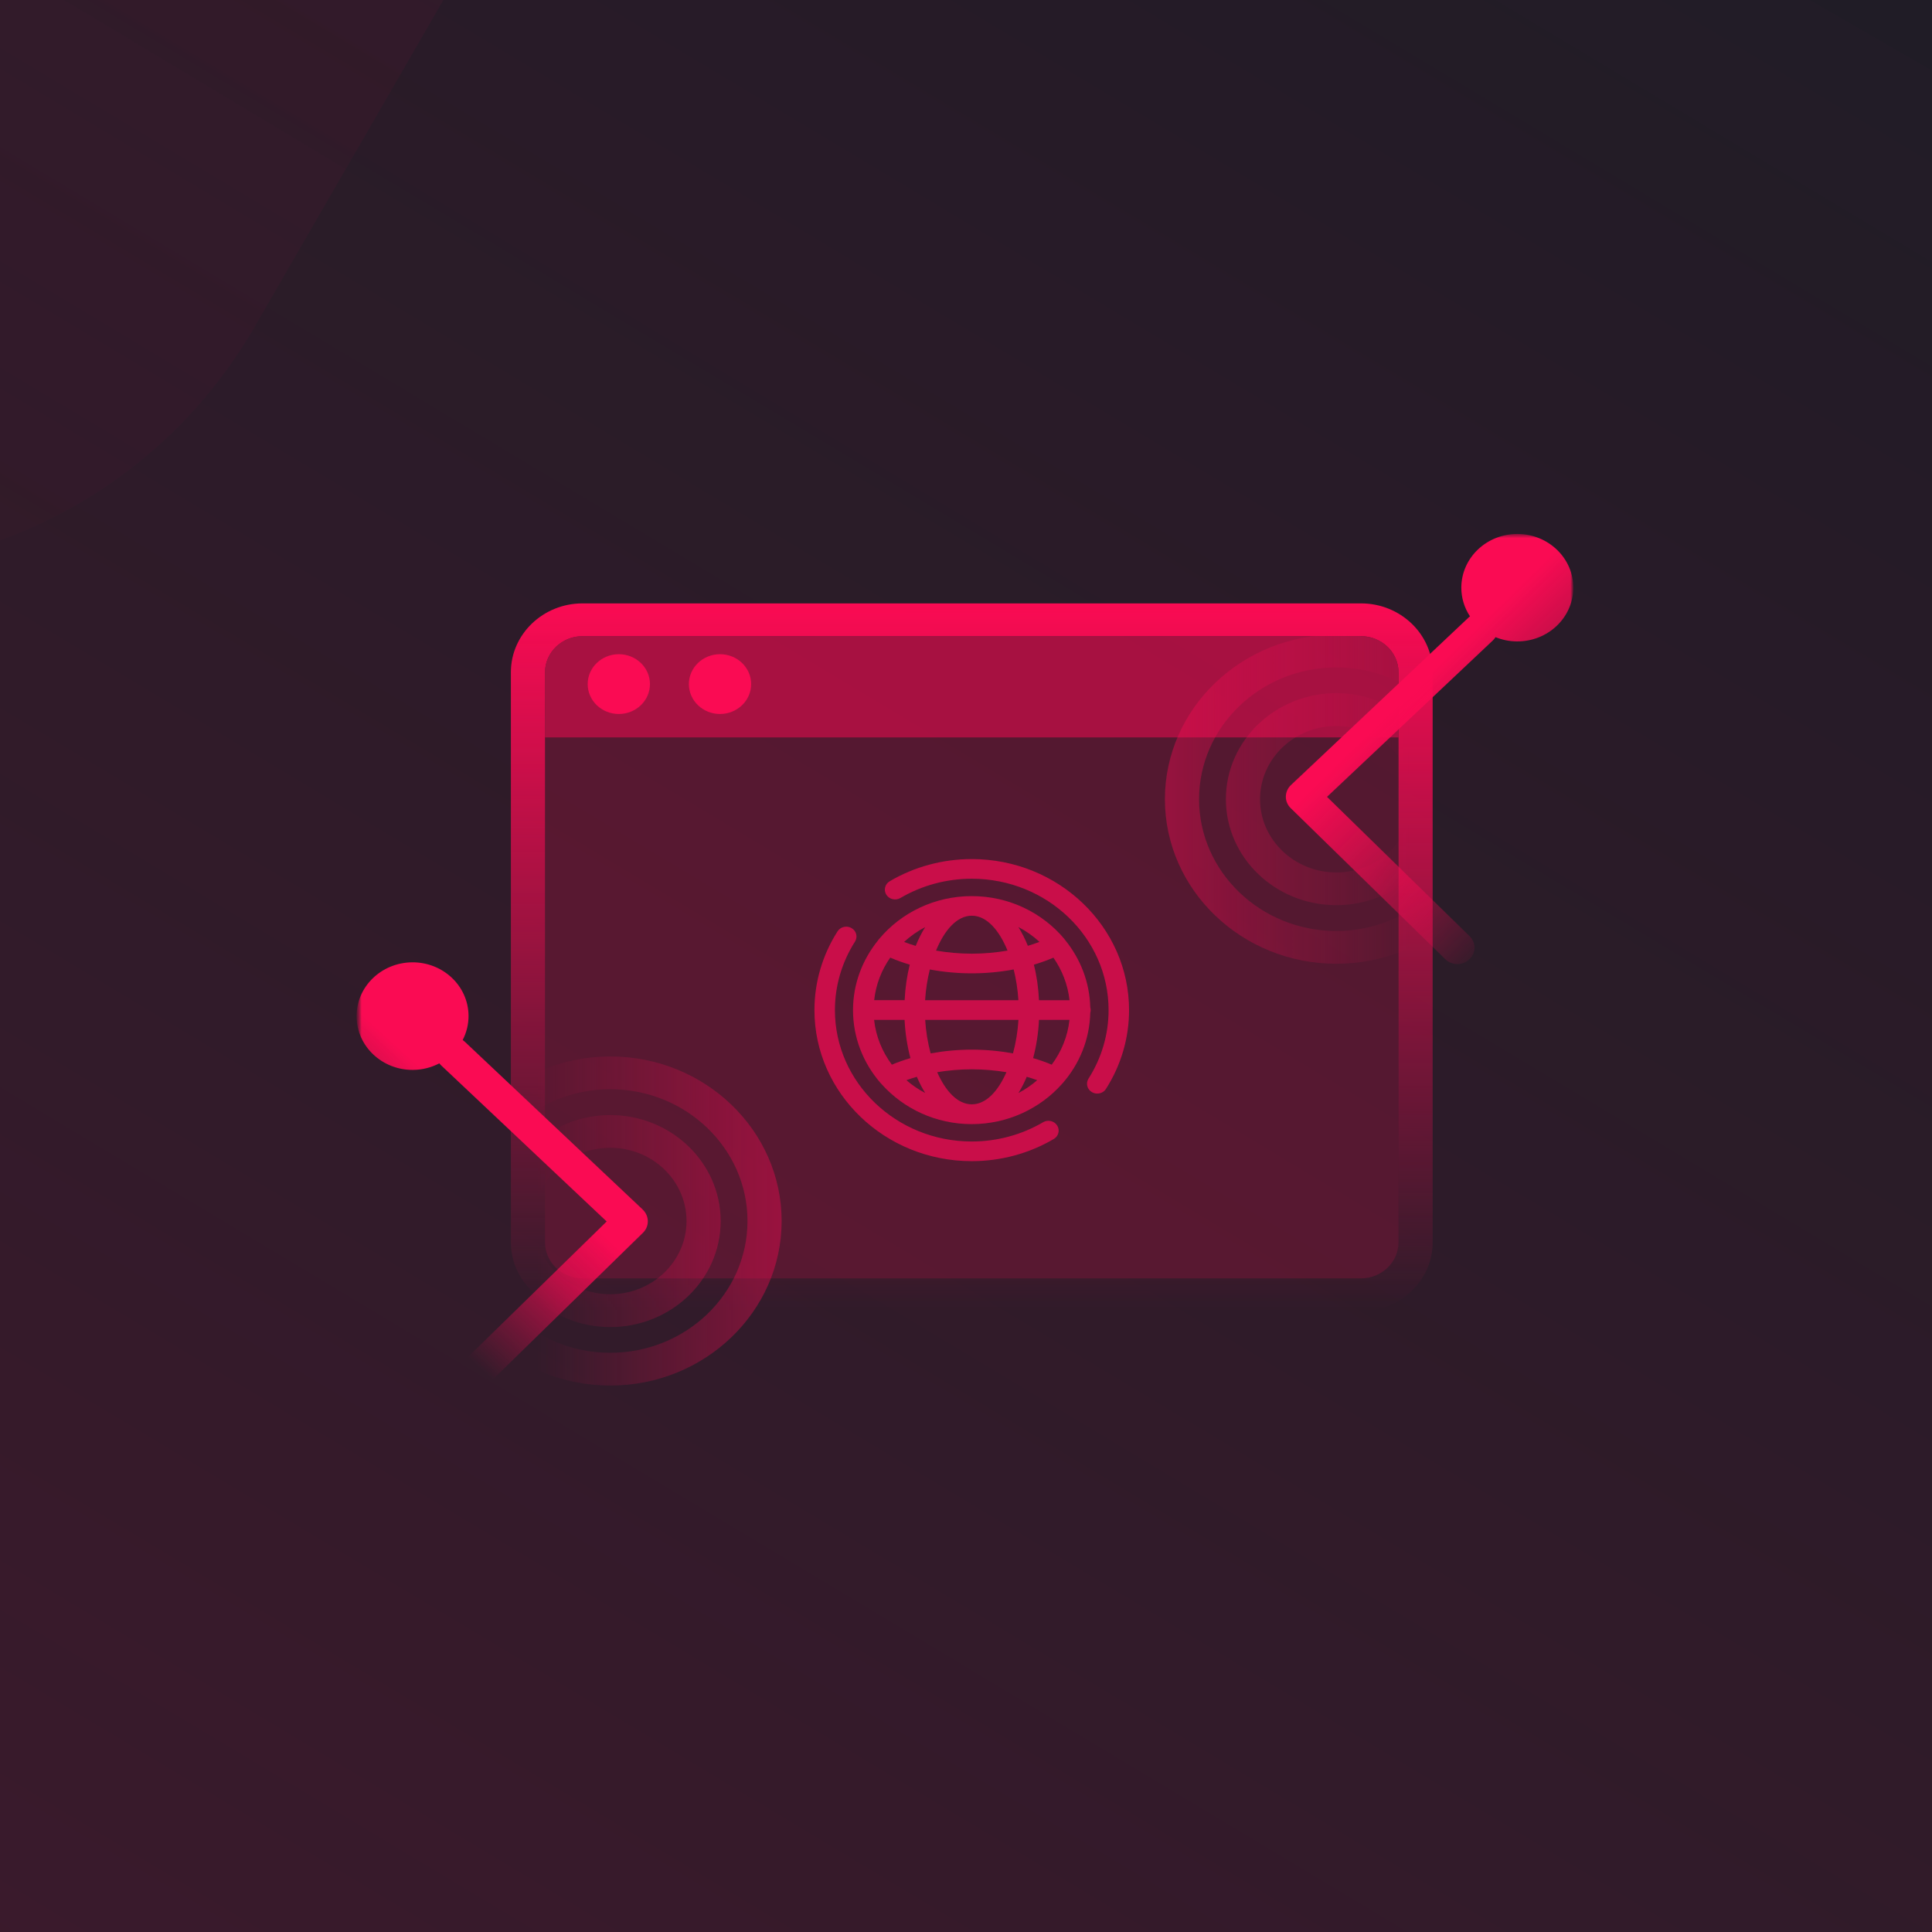 <svg width="350" height="350" viewBox="0 0 350 350" fill="none" xmlns="http://www.w3.org/2000/svg">
<g clip-path="url(#clip0_1452_7940)">
<g clip-path="url(#clip1_1452_7940)">
<mask id="mask0_1452_7940" style="mask-type:luminance" maskUnits="userSpaceOnUse" x="-248" y="-63" width="845" height="475">
<path d="M596.89 -63H-247.555V412H596.89V-63Z" fill="white"/>
</mask>
<g mask="url(#mask0_1452_7940)">
<path d="M596.89 -63H-247.555V412H596.89V-63Z" fill="#201C26"/>
<path opacity="0.15" d="M-5.1 -90.67C19.19 -132.742 72.988 -147.157 115.06 -122.866L450.246 70.652C492.314 94.942 506.731 148.74 482.44 190.812L95.403 861.178L-392.137 579.697L-5.1 -90.67Z" fill="url(#paint0_linear_1452_7940)"/>
<path opacity="0.15" d="M46.141 59.204C21.85 101.276 -31.947 115.691 -74.019 91.401L-409.203 -102.118C-451.275 -126.408 -465.69 -180.205 -441.4 -222.278L-54.363 -892.645L433.179 -611.163L46.141 59.204Z" fill="url(#paint1_linear_1452_7940)"/>
<mask id="mask1_1452_7940" style="mask-type:luminance" maskUnits="userSpaceOnUse" x="64" y="68" width="222" height="213">
<path d="M285.188 68.395H64.594V280.198H285.188V68.395Z" fill="white"/>
</mask>
<g mask="url(#mask1_1452_7940)">
<mask id="mask2_1452_7940" style="mask-type:luminance" maskUnits="userSpaceOnUse" x="64" y="96" width="222" height="156">
<path d="M285.188 96.732H64.594V251.86H285.188V96.732Z" fill="white"/>
</mask>
<g mask="url(#mask2_1452_7940)">
<path opacity="0.2" d="M98.734 225.059C98.734 228.657 101.79 231.591 105.538 231.591H246.55C250.297 231.591 253.354 228.657 253.354 225.059V133.597H98.734V225.059Z" fill="#FA0B53"/>
<path opacity="0.6" d="M253.354 121.78C253.354 118.181 250.297 115.248 246.55 115.248H105.538C101.79 115.248 98.734 118.181 98.734 121.78V133.597H253.354V121.78Z" fill="#FA0B53"/>
<path opacity="0.7" d="M192.518 196.223C195.548 192.755 197.404 188.313 197.514 183.456C197.567 183.301 197.589 183.147 197.589 182.981C197.589 182.814 197.553 182.66 197.514 182.506C197.404 177.933 195.733 173.729 193.001 170.344C192.927 170.225 192.839 170.118 192.755 170.023C188.807 165.344 182.783 162.339 176.042 162.339C169.3 162.339 163.277 165.344 159.331 170.023C159.232 170.13 159.133 170.237 159.058 170.368C156.238 173.859 154.531 178.23 154.531 182.992C154.531 187.992 156.399 192.589 159.491 196.164C159.578 196.27 159.664 196.365 159.763 196.46C163.709 200.843 169.536 203.646 176.029 203.646C182.524 203.646 188.411 200.831 192.359 196.401C192.408 196.354 192.456 196.294 192.504 196.235L192.518 196.223ZM158.353 184.762H163.87C163.994 187.232 164.365 189.56 164.934 191.686C163.759 192.03 162.633 192.423 161.57 192.874C159.825 190.534 158.675 187.767 158.353 184.762ZM161.273 173.479C162.386 173.966 163.573 174.394 164.81 174.75C164.315 176.745 163.994 178.907 163.883 181.187H158.366C158.675 178.348 159.702 175.724 161.285 173.467L161.273 173.479ZM193.745 181.199H188.226C188.115 178.919 187.805 176.757 187.298 174.762C188.535 174.394 189.71 173.966 190.836 173.491C192.408 175.747 193.446 178.373 193.754 181.211L193.745 181.199ZM167.593 181.199C167.705 179.311 168.001 177.41 168.447 175.629C170.871 176.08 173.432 176.33 176.042 176.33C178.652 176.33 181.2 176.08 183.637 175.629C184.082 177.41 184.379 179.311 184.491 181.199H167.581H167.593ZM184.502 184.762C184.379 186.829 184.032 188.907 183.513 190.831C181.126 190.391 178.615 190.154 176.054 190.154C173.494 190.154 170.983 190.391 168.595 190.831C168.076 188.895 167.73 186.829 167.606 184.762H184.515H184.502ZM186.209 171.353C185.715 170.106 185.134 168.978 184.491 167.945C185.888 168.669 187.174 169.584 188.313 170.629C187.632 170.89 186.939 171.128 186.209 171.341V171.353ZM182.524 172.208C180.458 172.565 178.281 172.767 176.054 172.767C173.828 172.767 171.651 172.565 169.572 172.208C171.081 168.527 173.345 165.89 176.054 165.89C178.763 165.89 181.014 168.527 182.524 172.208ZM165.886 171.353C165.157 171.139 164.464 170.902 163.784 170.641C164.922 169.596 166.208 168.681 167.606 167.957C166.963 168.978 166.381 170.118 165.886 171.365V171.353ZM166.097 195.071C166.542 196.128 167.049 197.114 167.606 198.004C166.369 197.363 165.243 196.579 164.204 195.688C164.81 195.463 165.441 195.261 166.097 195.071ZM169.783 194.239C171.799 193.907 173.902 193.717 176.054 193.717C178.206 193.717 180.31 193.907 182.325 194.239C180.817 197.66 178.64 200.059 176.054 200.059C173.469 200.059 171.292 197.66 169.783 194.239ZM186.012 195.071C186.655 195.261 187.286 195.463 187.904 195.688C186.865 196.579 185.74 197.363 184.502 198.004C185.059 197.114 185.567 196.128 186.012 195.059V195.071ZM187.162 191.686C187.731 189.56 188.102 187.232 188.226 184.762H193.745C193.419 187.767 192.271 190.534 190.527 192.874C189.463 192.423 188.337 192.03 187.162 191.686Z" fill="#FA0B53"/>
<path opacity="0.7" d="M176.043 155.628C170.786 155.628 165.64 157.017 161.187 159.643C160.309 160.153 160.036 161.257 160.569 162.089C161.101 162.932 162.251 163.193 163.116 162.683C167 160.402 171.466 159.191 176.043 159.191C189.711 159.191 200.83 169.868 200.83 182.992C200.83 187.386 199.568 191.674 197.193 195.403C196.661 196.246 196.933 197.339 197.813 197.849C198.112 198.028 198.446 198.111 198.776 198.111C199.396 198.111 200.016 197.814 200.36 197.256C203.095 192.968 204.542 188.039 204.542 182.992C204.542 167.909 191.765 155.628 176.043 155.628Z" fill="#FA0B53"/>
<path opacity="0.7" d="M188.969 203.3C185.085 205.581 180.62 206.792 176.043 206.792C162.374 206.792 151.254 196.115 151.254 182.992C151.254 178.597 152.516 174.31 154.891 170.58C155.422 169.737 155.15 168.644 154.272 168.134C153.407 167.623 152.256 167.884 151.724 168.728C148.99 173.015 147.543 177.944 147.543 182.992C147.543 198.075 160.321 210.355 176.043 210.355C181.3 210.355 186.433 208.966 190.899 206.341C191.777 205.83 192.049 204.726 191.517 203.894C190.985 203.051 189.835 202.79 188.969 203.3Z" fill="#FA0B53"/>
<path d="M246.552 237.529H105.539C98.377 237.529 92.551 231.935 92.551 225.059V121.78C92.551 114.903 98.377 109.309 105.539 109.309H246.552C253.716 109.309 259.539 114.903 259.539 121.78V225.059C259.539 231.935 253.716 237.529 246.552 237.529ZM105.539 115.248C101.791 115.248 98.736 118.181 98.736 121.78V225.059C98.736 228.658 101.791 231.591 105.539 231.591H246.552C250.299 231.591 253.355 228.658 253.355 225.059V121.78C253.355 118.181 250.299 115.248 246.552 115.248H105.539Z" fill="url(#paint2_linear_1452_7940)"/>
<path d="M112.105 129.346C115.221 129.346 117.746 126.92 117.746 123.93C117.746 120.939 115.221 118.514 112.105 118.514C108.99 118.514 106.465 120.939 106.465 123.93C106.465 126.92 108.99 129.346 112.105 129.346Z" fill="#FA0B53"/>
<path d="M130.437 129.346C133.553 129.346 136.078 126.92 136.078 123.93C136.078 120.939 133.553 118.514 130.437 118.514C127.322 118.514 124.797 120.939 124.797 123.93C124.797 126.92 127.322 129.346 130.437 129.346Z" fill="#FA0B53"/>
<path opacity="0.6" fill-rule="evenodd" clip-rule="evenodd" d="M211.035 144.785C211.035 161.222 224.964 174.595 242.086 174.595C259.204 174.595 273.133 161.222 273.133 144.785C273.133 128.348 259.204 114.975 242.086 114.975C224.964 114.975 211.035 128.348 211.035 144.785ZM217.223 144.785C217.223 131.626 228.377 120.913 242.086 120.913C255.791 120.913 266.949 131.626 266.949 144.785C266.949 157.944 255.791 168.657 242.086 168.657C228.377 168.657 217.223 157.944 217.223 144.785ZM222.083 144.773C222.083 155.367 231.051 163.978 242.086 163.978C253.117 163.978 262.084 155.367 262.084 144.773C262.084 134.18 253.117 125.569 242.086 125.569C231.051 125.569 222.083 134.18 222.083 144.773ZM228.267 144.785C228.267 137.469 234.464 131.519 242.086 131.519C249.704 131.519 255.901 137.469 255.901 144.785C255.901 152.101 249.704 158.051 242.086 158.051C234.464 158.051 228.267 152.101 228.267 144.785Z" fill="url(#paint3_linear_1452_7940)"/>
<path opacity="0.6" fill-rule="evenodd" clip-rule="evenodd" d="M141.599 221.196C141.599 204.759 127.671 191.386 110.552 191.386C93.432 191.386 79.504 204.759 79.504 221.196C79.504 237.634 93.432 251.007 110.552 251.007C127.671 251.007 141.599 237.634 141.599 221.196ZM135.414 221.196C135.414 234.356 124.257 245.068 110.552 245.068C96.846 245.068 85.689 234.356 85.689 221.196C85.689 208.037 96.846 197.324 110.552 197.324C124.257 197.324 135.414 208.037 135.414 221.196ZM130.553 221.209C130.553 210.615 121.585 202.004 110.552 202.004C99.519 202.004 90.55 210.615 90.55 221.209C90.55 231.803 99.519 240.413 110.552 240.413C121.585 240.413 130.553 231.803 130.553 221.209ZM124.369 221.197C124.369 228.513 118.172 234.463 110.552 234.463C102.932 234.463 96.735 228.513 96.735 221.197C96.735 213.881 102.932 207.931 110.552 207.931C118.172 207.931 124.369 213.881 124.369 221.197Z" fill="url(#paint4_linear_1452_7940)"/>
<path d="M274.962 96.732C269.358 96.684 264.784 101.008 264.732 106.388C264.718 108.324 265.29 110.129 266.306 111.661C266.253 111.709 266.192 111.744 266.13 111.792L233.87 142.219C233.289 142.766 232.955 143.526 232.942 144.31C232.929 145.094 233.254 145.854 233.835 146.412L261.824 173.764C262.431 174.358 263.236 174.654 264.028 174.654C264.82 174.654 265.598 174.369 266.192 173.799C267.419 172.648 267.428 170.771 266.231 169.595L240.401 144.357L270.458 116.008C270.647 115.83 270.792 115.64 270.929 115.426C272.116 115.913 273.418 116.186 274.79 116.198C280.393 116.245 284.968 111.922 285.02 106.542C285.069 101.174 280.565 96.779 274.962 96.732Z" fill="url(#paint5_linear_1452_7940)"/>
<path d="M116.435 219.121L84.175 188.692C84.064 188.586 83.94 188.503 83.816 188.408C84.509 187.077 84.892 185.581 84.88 183.99C84.831 178.61 80.254 174.286 74.65 174.334C69.047 174.394 64.544 178.787 64.594 184.168C64.643 189.548 69.22 193.871 74.824 193.823C76.555 193.811 78.176 193.372 79.586 192.636C79.672 192.731 79.747 192.838 79.846 192.933L109.904 221.282L84.076 246.52C82.876 247.683 82.901 249.572 84.113 250.724C84.719 251.294 85.499 251.579 86.278 251.579C87.057 251.579 87.874 251.282 88.48 250.689L116.472 223.337C117.672 222.173 117.647 220.284 116.435 219.132V219.121Z" fill="url(#paint6_linear_1452_7940)"/>
</g>
</g>
</g>
</g>
</g>
<defs>
<linearGradient id="paint0_linear_1452_7940" x1="181.074" y1="603.667" x2="500.482" y2="71.593" gradientUnits="userSpaceOnUse">
<stop stop-color="#FA0B53"/>
<stop offset="1" stop-color="#FA0B53" stop-opacity="0"/>
</linearGradient>
<linearGradient id="paint1_linear_1452_7940" x1="-140.033" y1="-635.133" x2="-459.439" y2="-103.058" gradientUnits="userSpaceOnUse">
<stop stop-color="#FA0B53"/>
<stop offset="1" stop-color="#FA0B53" stop-opacity="0"/>
</linearGradient>
<linearGradient id="paint2_linear_1452_7940" x1="176.046" y1="109.309" x2="176.046" y2="237.529" gradientUnits="userSpaceOnUse">
<stop stop-color="#FA0B53"/>
<stop offset="1" stop-color="#FA0B53" stop-opacity="0"/>
</linearGradient>
<linearGradient id="paint3_linear_1452_7940" x1="188.43" y1="174.595" x2="255.368" y2="174.595" gradientUnits="userSpaceOnUse">
<stop stop-color="#FA0B53"/>
<stop offset="1" stop-color="#FA0B53" stop-opacity="0"/>
</linearGradient>
<linearGradient id="paint4_linear_1452_7940" x1="164.206" y1="191.386" x2="97.266" y2="191.386" gradientUnits="userSpaceOnUse">
<stop stop-color="#FA0B53"/>
<stop offset="1" stop-color="#FA0B53" stop-opacity="0"/>
</linearGradient>
<linearGradient id="paint5_linear_1452_7940" x1="232.854" y1="147.565" x2="264.402" y2="179.815" gradientUnits="userSpaceOnUse">
<stop stop-color="#FA0B53"/>
<stop offset="1" stop-color="#FA0B53" stop-opacity="0"/>
</linearGradient>
<linearGradient id="paint6_linear_1452_7940" x1="114.19" y1="228.196" x2="91.963" y2="252.483" gradientUnits="userSpaceOnUse">
<stop stop-color="#FA0B53"/>
<stop offset="1" stop-color="#FA0B53" stop-opacity="0"/>
</linearGradient>
<clipPath id="clip0_1452_7940">
<rect width="350" height="350" fill="white"/>
</clipPath>
<clipPath id="clip1_1452_7940">
<rect width="844.444" height="475" fill="white" transform="translate(-247.555 -63)"/>
</clipPath>
</defs>
</svg>
